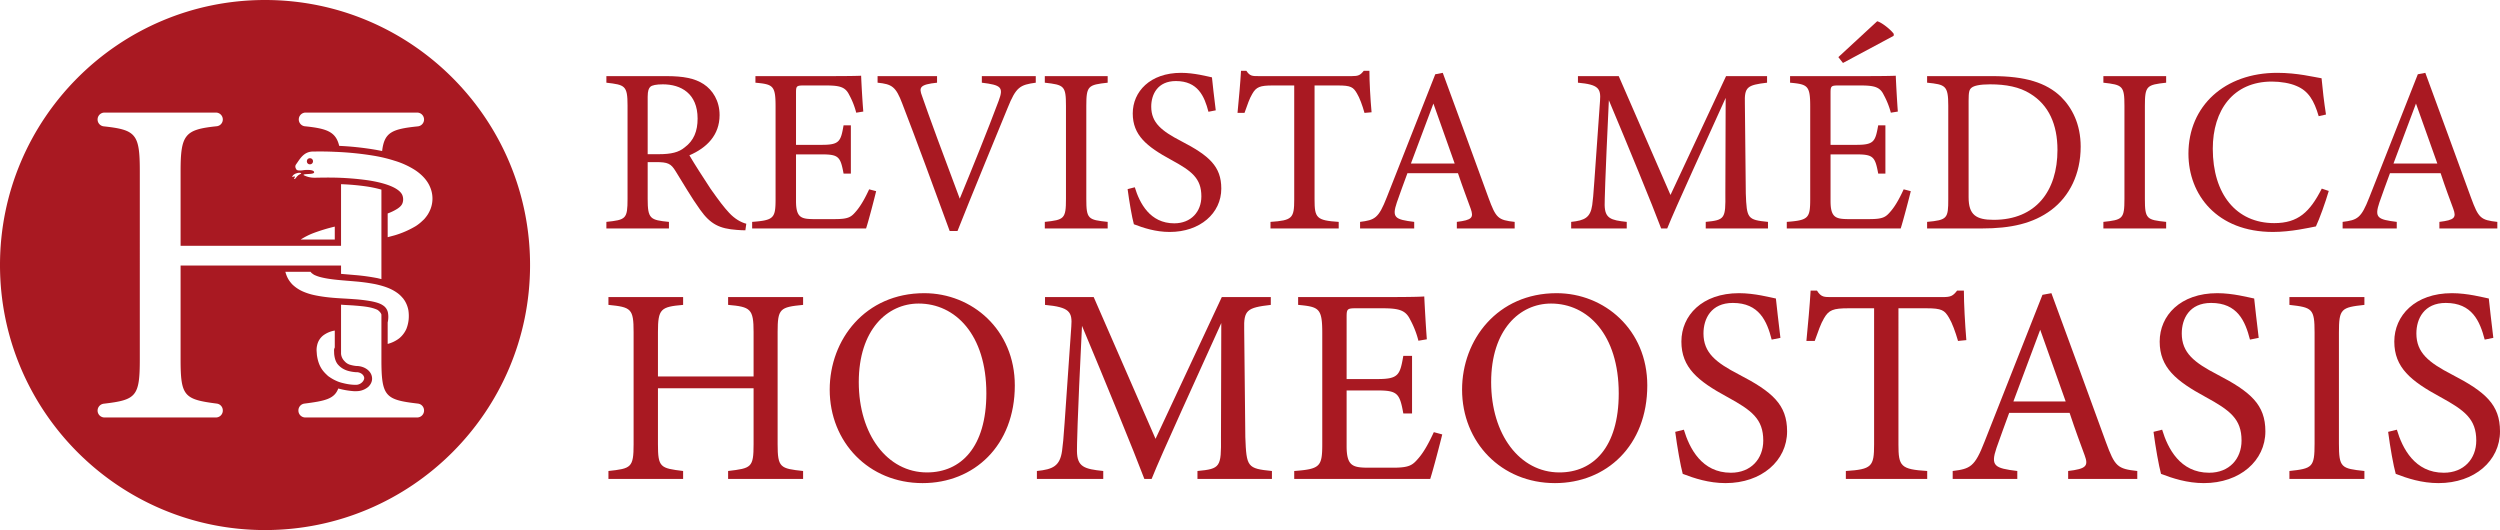 <svg id="Layer_1" data-name="Layer 1" xmlns="http://www.w3.org/2000/svg" viewBox="0 0 2433.7 516"><defs><style>.cls-1{fill:#a91922;}</style></defs><title>MC - Revista Homeostasis logo</title><circle class="cls-1" cx="301.7" cy="157" r="3"/><path class="cls-1" d="M258,0C115.7,0,0,115.7,0,258S115.7,516,258,516,516,400.3,516,258,400.3,0,258,0Zm39.1,109.6h109a6.7,6.7,0,0,1,6.7,6.7h0a6.7,6.7,0,0,1-6,6.7c-25.1,2.6-32.7,5.7-34.8,24l-5.8-1.1a289.7,289.7,0,0,0-36-3.9c-3.3-13.8-12-16.9-33.7-19.1a6.7,6.7,0,0,1,.6-13.3ZM285,171.1c1.7-2.5,5.9-2.9,5.9-2.9s4.4-.1,1,1.5-4.1,4.9-5.3,4.5,1.2-1.6.4-2.3S283.3,173.7,285,171.1Zm19.6,56a171.5,171.5,0,0,1,21.3-6.5v12.6H292.7A67.1,67.1,0,0,1,304.6,227.1ZM211.1,392.9a6.7,6.7,0,0,1,5.8,6.6v.2a6.7,6.7,0,0,1-6.7,6.7H101.7a6.7,6.7,0,0,1-6.7-6.7h0a6.8,6.8,0,0,1,6-6.7c31.5-3.7,35.1-6.9,35.1-43.1V166.7c0-36.2-3.6-40.3-35.1-43.7a6.7,6.7,0,0,1-6-6.7h0a6.7,6.7,0,0,1,6.7-6.7H210.2a6.7,6.7,0,0,1,6.7,6.7h0a6.6,6.6,0,0,1-6,6.6c-31,3.2-35.1,8.1-35.1,43.8v72.6H332v-60a235.8,235.8,0,0,1,24.8,2.2,113.9,113.9,0,0,1,14.5,3.1v87.1l-3.7-.9a203.4,203.4,0,0,0-20.4-2.9l-8.2-.7-7-.6v-8.1H175.8v91.3C175.8,385.6,179.1,388.8,211.1,392.9ZM281,272.3a26.3,26.3,0,0,1-2.4-5.1c-.3-.9-.6-1.8-.8-2.6h24.6a2.8,2.8,0,0,0,.7.9l.6.6.9.6a7.6,7.6,0,0,0,2,1.2,33.8,33.8,0,0,0,5.9,2c9.4,2.4,21.5,3,33.8,4.1a176.8,176.8,0,0,1,19.4,2.7c6.6,1.5,13.9,3.5,20.4,8a27.4,27.4,0,0,1,4.5,3.8l1.9,2.1,1.6,2.3a27.7,27.7,0,0,1,3.5,9.4,38.2,38.2,0,0,1,.2,8.9,34.7,34.7,0,0,1-2.2,9,25,25,0,0,1-6.9,9.1,31.3,31.3,0,0,1-11.3,5.5V313.9a24.3,24.3,0,0,0,.3-9.3,10.9,10.9,0,0,0-5-7.4c-2.7-1.9-7.2-3.2-12.2-4.1a154.3,154.3,0,0,0-16.4-1.9c-11.8-.9-24.1-.9-38.1-3.9a58.4,58.4,0,0,1-10.8-3.4,35.3,35.3,0,0,1-10.4-6.8A28.6,28.6,0,0,1,281,272.3Zm44.3,72.2c.4,4,1.4,7.8,3.8,10.5s5.6,4.9,10,6.1a39,39,0,0,0,7.1,1.2h1.2c3.6.2,6.5,2.3,7.1,5.1s-3.1,7.3-8,7.2h-1.6a50.4,50.4,0,0,1-10.7-1.6,35.6,35.6,0,0,1-5.3-1.6,45.9,45.9,0,0,1-5-2.4,52.1,52.1,0,0,1-4.6-3c-1.2-1.2-2.6-2.4-3.7-3.7-4.7-5.2-6.3-11.2-7.1-16.7l-.3-4.1a19.1,19.1,0,0,1,.5-5.3,16.5,16.5,0,0,1,6-9.7,25.7,25.7,0,0,1,11.2-4.7v16.5a6.1,6.1,0,0,0-.5,1.2,5.8,5.8,0,0,0-.2,1.9Zm87.5,55.2a6.7,6.7,0,0,1-6.7,6.7h-109a6.7,6.7,0,0,1-6.6-6.7v-.2a6.7,6.7,0,0,1,5.8-6.6c20.4-2.6,29.2-4.6,33-14.7l2.8.7a75.6,75.6,0,0,0,12.4,1.9h2.3a17.8,17.8,0,0,0,11.8-4.3c2.9-2.8,4.2-6.4,3.4-10-1.1-5.6-7-9.8-14.1-10.2h-.8a30.4,30.4,0,0,1-5.5-1,11.4,11.4,0,0,1-6.2-3.7,11.6,11.6,0,0,1-3.4-7.2V296.6l2.6.2,8.8.5c4.9.4,10.5.8,15.4,1.7s8.3,2.4,8.9,2.8,3.2,2.5,3.6,4.5v43.5c0,36.2,3.6,39.4,35.6,43.1a6.7,6.7,0,0,1,5.9,6.7Zm6.3-196.2a36,36,0,0,1-2.6,5.2,39.1,39.1,0,0,1-3.6,4.7c-1.4,1.3-2.8,2.7-4.3,3.9s-3.1,2.4-4.7,3.3a89.7,89.7,0,0,1-19.4,8.4l-7.1,1.9V207.8a47.4,47.4,0,0,0,9.3-4.5c3.1-2,4.7-3.9,5.3-6.1a11.1,11.1,0,0,0-.4-7.4c-1-2.2-3-4.2-6.1-6.1-6.4-3.9-16.7-6.6-27.3-8.2a275.7,275.7,0,0,0-33.5-2.6c-5.7-.1-11.5,0-17.3.1h-1.7a22.5,22.5,0,0,1-10.1-2.5c-1.1-1.8,10.5-.2,10.2-2.9s-8.2-2.3-10.5-1.9c-5.1.8-6.5-.3-6.5-.4-1.4-1.8-1.8-3.7-.5-5.4,3.7-5.1,7.2-12.3,16.5-12.4h2c6.4-.1,12.7,0,19.1.3a302.3,302.3,0,0,1,38.6,3.9,144.7,144.7,0,0,1,19.7,4.8,79.7,79.7,0,0,1,19.6,8.9c6.3,4.1,12.2,9.9,15,17A28.2,28.2,0,0,1,419.1,203.5Z"/><path class="cls-1" d="M725.6,224.2c-3,0-5.5-.2-8.4-.4-16.7-1.2-25.6-5.5-35.6-19.6-8.5-11.7-16.7-26.1-24-37.7-4.5-7.3-7.5-8.7-19.1-8.7h-8v35.9c0,19.4,2.5,20.5,20.7,22.3v6.4H590.3V216c19-2,20.6-2.9,20.6-22.3V102.6c0-19.4-2.6-20-20.6-22.1V74.1h58.2c16.7,0,27.8,2.1,36.5,7.8s15.5,16.2,15.5,30.1c0,19.6-12.5,31.9-29.4,39.2,4.1,7.1,13.9,22.4,20.7,32.7,8.5,12,12.8,17.7,18.1,23.4s11.4,9.2,16.6,10.5Zm-84.2-74.1c11.9,0,19.4-1.8,25.1-6.6,8.9-6.6,12.6-15.8,12.6-28.1,0-24.4-16.2-33.3-33.8-33.3-6.6,0-10.5.9-12.1,2.3s-2.7,3.9-2.7,9.8v55.9Z"/><path class="cls-1" d="M852.9,186.1c-1.4,6-7.5,29.5-9.8,36.3H732.2V216c21.2-1.6,22.8-3.6,22.8-22.3V103.5c0-20.3-2.5-21.4-19.6-23V74.1h69.8c21.5,0,30.4-.2,33.1-.4.2,5.7,1.1,22.8,2.1,34.9l-6.9,1.1a73.2,73.2,0,0,0-6.8-17.3c-3.7-7.6-8.9-9.2-22.6-9.2H782.4c-7.1,0-7.5.7-7.5,7.3V141h25.3c17.1,0,18.3-3.5,21-19h7.1v47h-7.1c-3-16.4-4.8-18.7-21.2-18.7H774.9v45.4c0,16,5,17.4,16.4,17.6h21.2c13.9,0,16.2-2.1,21.2-8s9.2-14.1,12.4-21Z"/><path class="cls-1" d="M1008.3,80.5c-15.3,2.1-19.2,4.1-27.4,24.6-6.2,15.1-37.7,91.5-48.8,119.8h-7.6c-13.4-36.7-33-90.1-46.1-123.9-6.3-16.8-10.2-19.1-24.1-20.5V74.1h57.9v6.4c-16.9,1.8-17.8,4.6-14.6,13,5.7,16.7,22.4,62.1,36.7,99.9,12.1-29.4,27.2-66.6,37.9-95.3,5-13.3,2.3-15.3-16.4-17.6V74.1h52.5Z"/><path class="cls-1" d="M1017.1,222.4V216c18.8-2,20.6-2.9,20.6-22.3V103.1c0-19.6-1.8-20.5-20.6-22.6V74.1h61.2v6.4c-19,2.1-20.8,3-20.8,22.6v90.6c0,19.6,1.8,20.3,20.8,22.3v6.4Z"/><path class="cls-1" d="M1176.4,108.8c-3.9-15.1-10.3-29.9-31.7-29.9-17.8,0-24,13-24,24.9,0,15.7,10.1,23.7,29,33.5,27.4,14.2,39.2,24.6,39.2,46.3,0,24-20.7,42.2-50.2,42.2-13.7,0-25.5-3.9-34.9-7.5-1.8-6.4-4.5-21.9-6.1-34.2l7-1.8c4.6,15.2,14.6,35.1,38.4,35.1,16.4,0,26.4-11.4,26.4-26.2,0-17.6-9.3-24.7-29.4-35.6-23.9-13-37.4-24-37.4-45.2s16.9-39.5,47-39.5c12.8,0,25.3,3.4,30.1,4.4.9,8.2,1.8,17.3,3.7,32.1Z"/><path class="cls-1" d="M1328.3,109.9c-2-7.3-4.8-14.8-7.3-18.9-3.6-6.2-5.9-7.8-18.5-7.8h-22.8V194.3c0,17.8,1.8,20.3,23.5,21.7v6.4h-66.4V216c21.2-1.4,23.1-3.6,23.1-21.7V83.2h-20.8c-12.5,0-16.2,1.4-20.1,8.3-2.7,4.5-4.5,10-7.5,18.4h-6.8c1.3-13.9,2.7-28.3,3.4-41h5.2c3.5,5.4,6,5.2,12.4,5.2H1316c6.4,0,8.2-.9,11.6-5.2h5.5c0,10.7.9,27.1,2.1,40.4Z"/><path class="cls-1" d="M1418.2,222.4V216c14.8-1.8,16.6-4.1,13.5-12.8s-7.6-20.3-12.4-34.6h-49.2c-3.7,10.2-7.1,19.1-10.3,28.5-5,14.8-1.8,16.6,16.9,18.9v6.4H1324V216c14.3-1.8,18-3.4,26-23.9l47.2-119.8,7.3-1.4c14.4,39,30.1,82.2,44.5,121.6,7.3,19.9,9.3,21.7,25.5,23.5v6.4Zm-22.8-121.6c-7.3,19.6-15.1,40.4-21.9,58.4h42.6Z"/><path class="cls-1" d="M1660.5,222.4V216c18.7-1.8,19.4-3.2,19.1-27.6l.3-93.1c-18.8,41.8-48.9,107-56.9,127.1h-5.9c-7.7-20.8-33.5-83.5-50.9-124.8-3.8,79.9-4.1,97.9-4.1,102.2.3,12.8,6,14.6,21.5,16.2v6.4h-54.1V216c13.2-1.4,18.7-4.1,20.5-16.4,1.4-10,1.6-18.3,7.6-101.5.9-11.9-1.4-15.8-21.5-17.6V74.1h39.7l50.4,115.7,54.1-115.7h39.9v6.4c-19.6,2.3-22.1,4.3-21.6,20.3l.9,87.6c.9,24.4,1.6,25.6,21.6,27.6v6.4Z"/><path class="cls-1" d="M1860.1,186.1c-1.4,6-7.6,29.5-9.8,36.3H1739.4V216c21.2-1.6,22.8-3.6,22.8-22.3V103.5c0-20.3-2.5-21.4-19.6-23V74.1h69.8c21.4,0,30.3-.2,33.1-.4.2,5.7,1.1,22.8,2,34.9l-6.8,1.1a77.4,77.4,0,0,0-6.9-17.3c-3.6-7.6-8.9-9.2-22.6-9.2h-21.6c-7.1,0-7.6.7-7.6,7.3V141h25.4c17.1,0,18.2-3.5,21-19h7v47h-7c-3-16.4-4.8-18.7-21.3-18.7H1782v45.4c0,16,5.1,17.4,16.5,17.6h21.2c13.9,0,16.2-2.1,21.2-8s9.1-14.1,12.3-21ZM1789.6,55.6l37.8-34.9c4.8,1.2,14,8.9,16.2,12.4l-.2,1.8-49.3,26.4Z"/><path class="cls-1" d="M1939.5,74.1c32.1,0,52.4,6.4,66.6,19.9,11.1,10.9,19.4,26.9,19.4,48.8,0,26.7-11,48.4-28.6,61.6s-39.4,18-67.5,18H1876V216c19.7-1.8,20.6-3.4,20.6-22.1v-91c0-19.7-2.8-20.6-20.6-22.4V74.1Zm-23.1,118c0,17.1,7.3,21.9,24.4,21.9,41.1,0,62.1-28.1,62.1-68,0-24.9-8.5-43.8-26.5-54.8-10.5-6.6-23.7-9.1-39-9.1-10.3,0-15.7,1.4-18,3.2s-3,3.9-3,12.8Z"/><path class="cls-1" d="M2047.6,222.4V216c18.7-2,20.5-2.9,20.5-22.3V103.1c0-19.6-1.8-20.5-20.5-22.6V74.1h61.1v6.4c-18.9,2.1-20.7,3-20.7,22.6v90.6c0,19.6,1.8,20.3,20.7,22.3v6.4Z"/><path class="cls-1" d="M2267,185.9c-3.2,11-9.1,27.4-12.5,34.5-6.6,1.3-24.4,5.4-41.8,5.4-54.5,0-82.3-36.2-82.3-76.2,0-46.5,35.3-78.7,86.4-78.7,19.7,0,35.6,4.1,43.2,5.3.9,10.2,2.5,23.9,4.3,35.3l-7.1,1.6c-4.5-15.3-10-24.6-21.6-29.4-6-2.7-15.3-4.3-24-4.3-37.6,0-57.5,27.8-57.5,65.4,0,44.1,22.8,72.4,59.8,72.4,23.3,0,34.7-10.8,46.3-33.6Z"/><path class="cls-1" d="M2374.7,222.4V216c14.8-1.8,16.7-4.1,13.5-12.8s-7.6-20.3-12.3-34.6h-49.3c-3.7,10.2-7.1,19.1-10.3,28.5-5,14.8-1.8,16.6,16.9,18.9v6.4h-52.7V216c14.4-1.8,18-3.4,26-23.9l47.2-119.8,7.3-1.4c14.4,39,30.1,82.2,44.5,121.6,7.3,19.9,9.4,21.7,25.6,23.5v6.4Zm-22.8-121.6c-7.3,19.6-15.1,40.4-21.9,58.4h42.7Z"/><path class="cls-1" d="M781.8,296.8c-22.6,2.2-24.8,3.6-24.8,26.4V432.4c0,22.9,2.5,23.7,24.8,26.1v7.7h-73v-7.7c22.6-2.7,24.8-3.2,24.8-26.1V378H640.5v54.4c0,22.6,2.2,23.4,24.5,26.1v7.7H592.3v-7.7c22.1-2.4,24.5-3.2,24.5-26.1V323.2c0-22.8-2.4-24.2-24.5-26.4v-7.6H665v7.6c-21.8,1.9-24.5,3.8-24.5,26.4v43.3h93.1V323.2c0-22.6-3-24.5-24.8-26.4v-7.6h73Z"/><path class="cls-1" d="M899.7,285.4c46.6,0,88.2,35.6,88.2,89.8,0,58.6-39.7,95.1-89.8,95.1-52.3,0-90.4-39.8-90.4-91C807.7,330.6,842.3,285.4,899.7,285.4Zm-5.4,10.1C863.8,295.5,836,321,836,372s27.8,87.9,66.4,87.9c33,0,57.8-24.5,57.8-77C960.2,325.7,929.9,295.5,894.3,295.5Z"/><path class="cls-1" d="M1165.7,466.2v-7.7c22.4-2.1,23.2-3.8,22.9-32.9l.3-111.1c-22.4,49.8-58.3,127.7-67.8,151.7H1114c-9.3-24.8-40-99.7-60.7-149-4.7,95.3-4.9,116.8-4.9,122,.2,15.3,7.1,17.4,25.6,19.3v7.7h-64.6v-7.7c15.8-1.6,22.4-4.9,24.5-19.6,1.7-11.9,2-21.7,9-121.1,1.1-14.2-1.6-18.8-25.6-21v-7.6h47.4l60.2,138,64.5-138h47.7v7.6c-23.5,2.7-26.4,5.2-25.9,24.2l1.1,104.6c1.1,29.1,1.9,30.5,25.9,32.9v7.7Z"/><path class="cls-1" d="M1404,422.9c-1.7,7.1-9,35.1-11.7,43.3H1259.9v-7.7c25.4-1.9,27.3-4.3,27.3-26.6V324.3c0-24.2-3-25.6-23.5-27.5v-7.6h83.4c25.6,0,36.2-.3,39.4-.6.3,6.9,1.4,27.3,2.5,41.7l-8.2,1.4a87.4,87.4,0,0,0-8.1-20.7c-4.4-9-10.7-10.9-27-10.9h-25.9c-8.4,0-8.9.8-8.9,8.7V369h30.2c20.4,0,21.8-4.1,25-22.6h8.5v56.1h-8.5c-3.5-19.6-5.7-22.4-25.3-22.4h-29.9v54.2c0,19.1,5.9,20.7,19.6,21h25.3c16.6,0,19.3-2.5,25.3-9.5s10.9-16.9,14.7-25.1Z"/><path class="cls-1" d="M1515.3,285.4c46.6,0,88.3,35.6,88.3,89.8,0,58.6-39.8,95.1-89.9,95.1-52.3,0-90.4-39.8-90.4-91C1423.3,330.6,1457.9,285.4,1515.3,285.4Zm-5.4,10.1c-30.5,0-58.3,25.5-58.3,76.5s27.8,87.9,66.5,87.9c32.9,0,57.7-24.5,57.7-77C1575.8,325.7,1545.6,295.5,1509.9,295.5Z"/><path class="cls-1" d="M1724.7,330.6c-4.6-18-12.2-35.7-37.8-35.7-21.3,0-28.6,15.5-28.6,29.7,0,18.8,12,28.3,34.6,40,32.6,16.9,46.8,29.4,46.8,55.3,0,28.6-24.8,50.4-59.9,50.4-16.3,0-30.5-4.7-41.7-9-2.1-7.7-5.4-26.2-7.3-40.9l8.4-2.1c5.5,18.2,17.4,41.9,45.8,41.9,19.6,0,31.5-13.6,31.5-31.3,0-21-11.1-29.4-35.1-42.5-28.6-15.5-44.6-28.6-44.6-53.9s20.1-47.1,56.1-47.1c15.2,0,30.2,4.1,35.9,5.2,1.1,9.8,2.2,20.6,4.4,38.3Z"/><path class="cls-1" d="M1906.1,331.9c-2.5-8.7-5.8-17.7-8.8-22.6-4.3-7.3-7-9.2-22-9.2h-27.2V432.7c0,21.2,2.1,24.2,28,25.8v7.7h-79.2v-7.7c25.3-1.6,27.5-4.3,27.5-25.8V300.1h-24.8c-15,0-19.3,1.6-24,9.8-3.2,5.4-5.4,12-9,22h-8.1c1.6-16.6,3.2-33.7,4.1-49h6.2c4.1,6.6,7.1,6.3,14.7,6.3h107.9c7.6,0,9.8-1.1,13.8-6.3h6.6c0,12.8,1.1,32.4,2.4,48.2Z"/><path class="cls-1" d="M2013.3,466.2v-7.7c17.7-2.1,19.9-4.9,16.1-15.2s-9-24.2-14.7-41.4h-58.8c-4.4,12.3-8.5,22.9-12.3,34-6,17.7-2.1,19.9,20.2,22.6v7.7h-62.9v-7.7c17.1-2.1,21.5-4,31-28.5l56.4-143,8.7-1.6c17.2,46.5,35.9,98,53.1,145.1,8.7,23.7,11.2,25.9,30.5,28v7.7ZM1986.1,321c-8.7,23.5-18,48.2-26.1,69.8h50.9Z"/><path class="cls-1" d="M2190.3,330.6c-4.6-18-12.2-35.7-37.8-35.7-21.3,0-28.6,15.5-28.6,29.7,0,18.8,12,28.3,34.6,40,32.6,16.9,46.8,29.4,46.8,55.3,0,28.6-24.8,50.4-59.9,50.4-16.3,0-30.5-4.7-41.7-9-2.1-7.7-5.4-26.2-7.3-40.9l8.4-2.1c5.5,18.2,17.4,41.9,45.8,41.9,19.6,0,31.5-13.6,31.5-31.3,0-21-11.1-29.4-35.1-42.5-28.6-15.5-44.6-28.6-44.6-53.9s20.1-47.1,56.1-47.1c15.2,0,30.2,4.1,35.9,5.2,1.1,9.8,2.2,20.6,4.4,38.3Z"/><path class="cls-1" d="M2228.7,466.2v-7.7c22.3-2.4,24.5-3.5,24.5-26.6V323.8c0-23.4-2.2-24.5-24.5-27v-7.6h73v7.6c-22.6,2.5-24.8,3.6-24.8,27V431.9c0,23.4,2.2,24.2,24.8,26.6v7.7Z"/><path class="cls-1" d="M2418.8,330.6c-4.7-18-12.3-35.7-37.9-35.7-21.2,0-28.6,15.5-28.6,29.7,0,18.8,12,28.3,34.6,40,32.7,16.9,46.8,29.4,46.8,55.3,0,28.6-24.7,50.4-59.9,50.4-16.3,0-30.5-4.7-41.6-9-2.2-7.7-5.5-26.2-7.4-40.9l8.5-2.1c5.4,18.2,17.4,41.9,45.7,41.9,19.6,0,31.6-13.6,31.6-31.3,0-21-11.2-29.4-35.1-42.5-28.6-15.5-44.7-28.6-44.7-53.9s20.2-47.1,56.1-47.1c15.3,0,30.2,4.1,35.9,5.2,1.1,9.8,2.2,20.6,4.4,38.3Z"/></svg>
